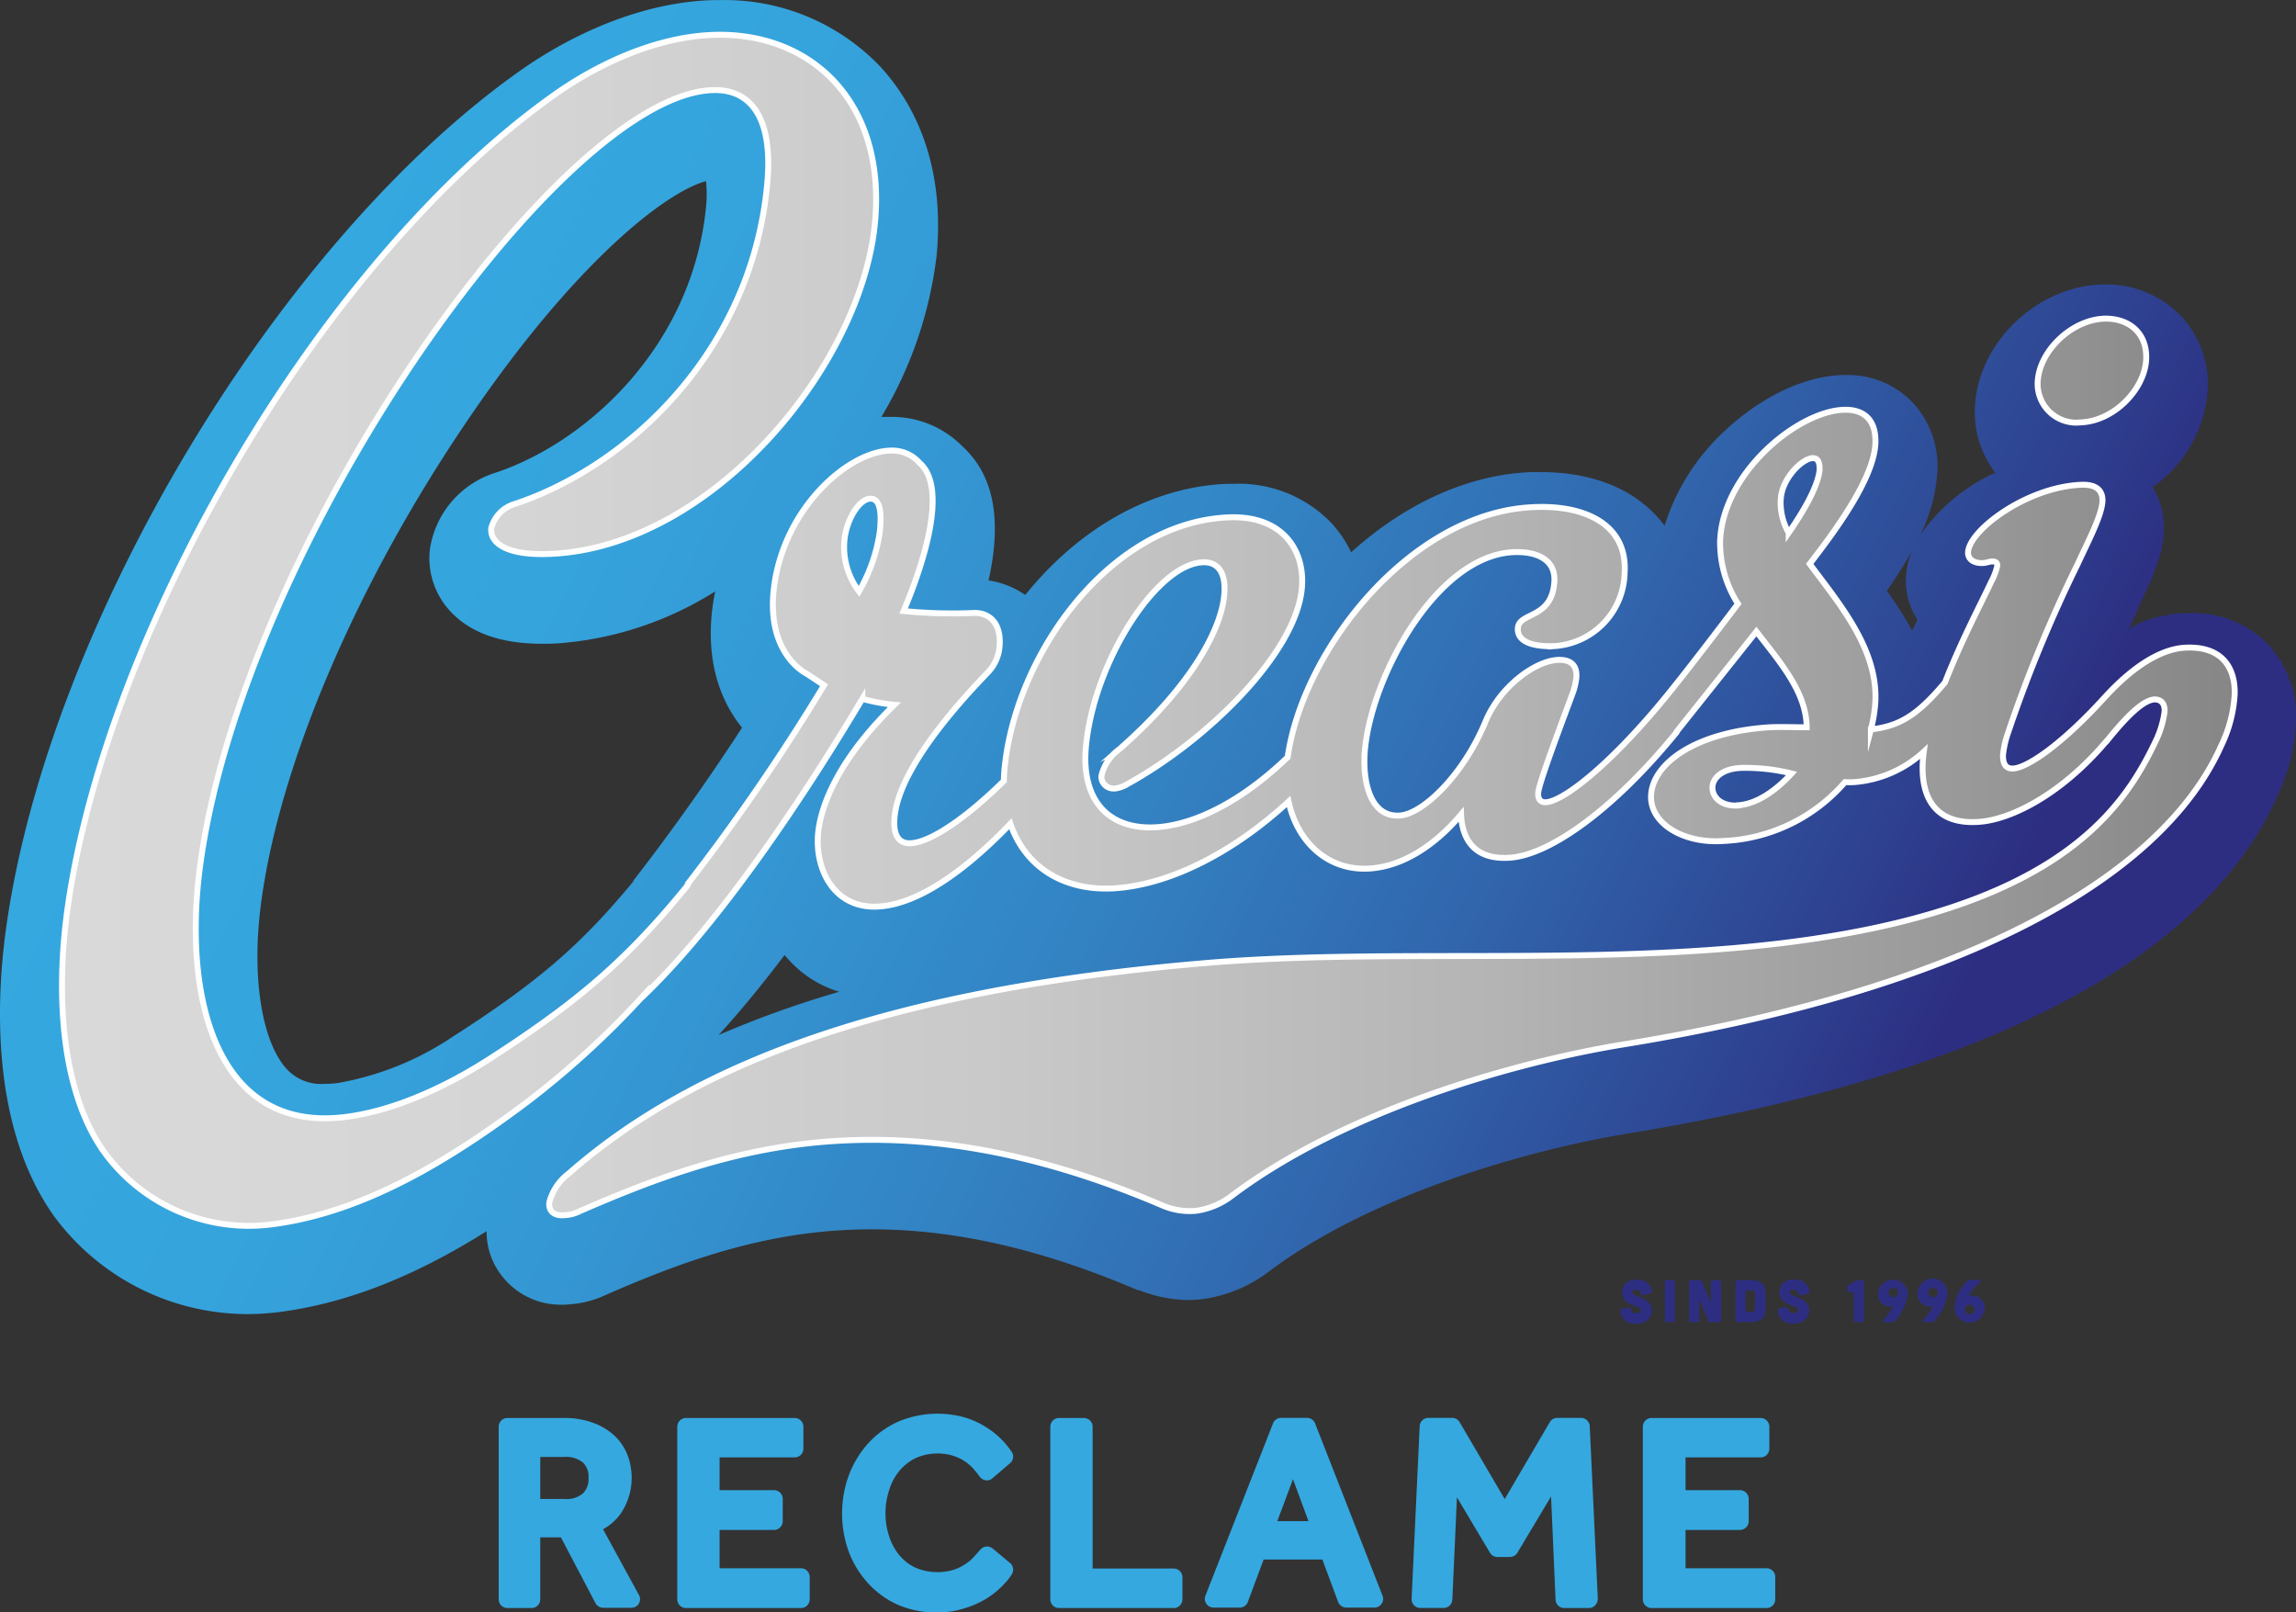 <svg id="Laag_2" data-name="Laag 2" xmlns="http://www.w3.org/2000/svg" xmlns:xlink="http://www.w3.org/1999/xlink" width="244.66" height="171.76" viewBox="0 0 244.66 171.76">
  <rect x="0" y="0" width="244.66" height="171.76" fill="#333333" stroke="none"/>
  <defs>
    <style>
      .cls-1 {
        fill: #2d2e82;
      }

      .cls-2 {
        fill: url(#Naamloos_verloop);
      }

      .cls-3 {
        stroke: #fff;
        stroke-miterlimit: 10;
        stroke-width: 0.63px;
        fill: url(#Naamloos_verloop_2);
      }

      .cls-4 {
        fill: #35a8e0;
      }

      .cls-5 {
        fill: none;
      }
    </style>
    <linearGradient id="Naamloos_verloop" data-name="Naamloos verloop" x1="29.56" y1="127.16" x2="200.57" y2="43.06" gradientTransform="matrix(1, 0, 0, -1, 0, 166)" gradientUnits="userSpaceOnUse">
      <stop offset="0" stop-color="#35a8e0"/>
      <stop offset="0.18" stop-color="#35a4dd"/>
      <stop offset="0.36" stop-color="#3497d3"/>
      <stop offset="0.54" stop-color="#3383c3"/>
      <stop offset="0.73" stop-color="#3166ad"/>
      <stop offset="0.92" stop-color="#2e4190"/>
      <stop offset="1" stop-color="#2d2e82"/>
    </linearGradient>
    <linearGradient id="Naamloos_verloop_2" data-name="Naamloos verloop 2" x1="6.61" y1="98.85" x2="238.13" y2="98.85" gradientTransform="matrix(1, 0, 0, -1, 0, 166)" gradientUnits="userSpaceOnUse">
      <stop offset="0" stop-color="#d9d9d9"/>
      <stop offset="0.21" stop-color="#d5d5d5"/>
      <stop offset="0.44" stop-color="#c8c8c8"/>
      <stop offset="0.66" stop-color="#b4b4b4"/>
      <stop offset="0.89" stop-color="#979797"/>
      <stop offset="1" stop-color="#868686"/>
    </linearGradient>
  </defs>
  <g>
    <path class="cls-1" d="M175.07,138c-.13,0-.19,0-.21-.16a.51.51,0,0,0-.55-.43c-.25,0-.41.15-.38.29.09.5,2.11.49,2.11,2a1.52,1.52,0,0,1-1.71,1.32h0a1.47,1.47,0,0,1-1.66-1.23s0-.1,0-.15a.2.2,0,0,1,.17-.21l.72-.16c.13,0,.2,0,.21.17a.53.53,0,0,0,.57.48c.31,0,.54-.18.5-.36-.12-.54-2-.42-2-1.89a1.36,1.36,0,0,1,1.39-1.33h.15a1.46,1.46,0,0,1,1.65,1.24h0a.2.2,0,0,1-.17.21Z" transform="translate(0 0.01)"/>
    <path class="cls-1" d="M178.28,136.38c.13,0,.19.07.19.2v4.08a.17.17,0,0,1-.15.19h-.74a.17.17,0,0,1-.19-.15v-4.12a.18.18,0,0,1,.16-.2h.73Z" transform="translate(0 0.01)"/>
    <path class="cls-1" d="M181.14,136.38a.22.22,0,0,1,.22.15l.87,2.13c0,.05.07,0,.07,0V136.6a.18.18,0,0,1,.16-.2h.75c.13,0,.19.07.19.2v4.08a.17.17,0,0,1-.15.19h-1a.21.21,0,0,1-.22-.14l-.87-2.13c0-.06-.08,0-.08,0v2.06a.17.17,0,0,1-.15.19h-.75a.17.17,0,0,1-.19-.15v-4.12a.18.18,0,0,1,.16-.2h1Z" transform="translate(0 0.01)"/>
    <path class="cls-1" d="M186.55,136.38c1.2,0,1.6.49,1.6,1.54v1.4c0,1-.4,1.53-1.6,1.53h-1.42a.18.18,0,0,1-.2-.16v-4.11a.19.19,0,0,1,.18-.2h1.44Zm0,3.38c.31,0,.46,0,.46-.44v-1.4c0-.4-.15-.44-.46-.44h-.35a.17.17,0,0,0-.19.15v1.93a.18.18,0,0,0,.16.2h.38Z" transform="translate(0 0.01)"/>
    <path class="cls-1" d="M191.84,138c-.13,0-.19,0-.21-.16a.51.51,0,0,0-.55-.43c-.25,0-.41.15-.38.29.09.5,2.11.49,2.11,2A1.52,1.52,0,0,1,191.1,141h0a1.45,1.45,0,0,1-1.65-1.22c0-.06,0-.11,0-.16a.2.2,0,0,1,.16-.21l.72-.16c.13,0,.2,0,.21.17a.53.53,0,0,0,.57.48c.31,0,.54-.18.5-.36-.12-.54-2-.42-2-1.89a1.36,1.36,0,0,1,1.39-1.33h.15a1.46,1.46,0,0,1,1.65,1.24s0,0,0,.08a.2.2,0,0,1-.17.21Z" transform="translate(0 0.01)"/>
    <path class="cls-1" d="M198.42,136.38a.18.18,0,0,1,.19.17v4.11a.17.17,0,0,1-.15.19h-.75a.17.17,0,0,1-.19-.15v-2.85a.17.17,0,0,0-.15-.19h-.32a.17.17,0,0,1-.19-.15v-.38a.22.22,0,0,1,.13-.23l.81-.5h.09Z" transform="translate(0 0.01)"/>
    <path class="cls-1" d="M200.78,140.85c-.17,0-.22-.1-.1-.22a6.1,6.1,0,0,0,1-1.37.07.07,0,0,0-.07-.07,1.32,1.32,0,0,1-1.5-1.37,1.61,1.61,0,0,1,3.21,0,5.71,5.71,0,0,1-1.41,2.93.29.29,0,0,1-.23.1Zm1.48-3.14a.44.44,0,0,0-.39-.48h-.11a.46.46,0,0,0-.51.41v.07a.45.45,0,0,0,.41.48h.1a.46.46,0,0,0,.5-.42Z" transform="translate(0 0.01)"/>
    <path class="cls-1" d="M205,140.85c-.17,0-.21-.1-.09-.22a6.42,6.42,0,0,0,1-1.37.07.07,0,0,0-.07-.07,1.32,1.32,0,0,1-1.5-1.37,1.6,1.6,0,0,1,3.2,0,5.71,5.71,0,0,1-1.41,2.93.29.29,0,0,1-.23.1Zm1.48-3.14a.44.44,0,0,0-.39-.48H206a.46.46,0,0,0-.51.41v.07a.45.45,0,0,0,.41.48h.1a.47.47,0,0,0,.49-.43v0Z" transform="translate(0 0.01)"/>
    <path class="cls-1" d="M210.94,136.38c.18,0,.21.1.07.22a5,5,0,0,0-1.17,1.37c0,.05,0,.07.08.07a1.35,1.35,0,0,1,1.56,1.1,1.32,1.32,0,0,1,0,.28,1.61,1.61,0,0,1-3.21,0,4.11,4.11,0,0,1,1.46-3,.41.41,0,0,1,.24-.08Zm-1.55,3.15a.45.45,0,0,0,.41.48.33.33,0,0,0,.1,0,.5.5,0,0,0,0-1,.46.46,0,0,0-.51.4A.24.24,0,0,0,209.39,139.53Z" transform="translate(0 0.01)"/>
  </g>
  <path class="cls-2" d="M241.6,68.55a11.19,11.19,0,0,0-8.27-3.23h-.8a16.5,16.5,0,0,0-2.7.43h-.05A11.5,11.5,0,0,0,226.85,67l.46-1,.59-1.26v-.07c1.41-3,2.62-5.54,2.69-8.21a8.32,8.32,0,0,0-1.2-4.56,13.82,13.82,0,0,0,5.87-10.63,10.62,10.62,0,0,0-3-7.76,11,11,0,0,0-7.94-3.21h-.21c-7.08.12-13.46,6.31-13.67,13.23a10.49,10.49,0,0,0,2.18,6.82,19.58,19.58,0,0,0-8,6.65,17.5,17.5,0,0,0,1.81-6.52,10,10,0,0,0-2.64-7.63,9.54,9.54,0,0,0-7.14-2.9h-.36c-4.06.12-8.79,2.39-12.65,6.09A23,23,0,0,0,177.38,56a11.15,11.15,0,0,0-.94-1.12c-2.82-3-7.06-4.59-12.26-4.59h-1c-6.64.26-13.35,3.26-19.2,8.54a13.07,13.07,0,0,0-2-3,13.66,13.66,0,0,0-10.51-4.29h-.71c-7.93.31-15.66,4.59-21.51,11.84a9.3,9.3,0,0,0-3.91-1.55c1.46-6.54.54-11.23-2.77-14.27A10.51,10.51,0,0,0,95,44.41H93.92a43.48,43.48,0,0,0,5.89-17.22c.75-8-1.29-14.89-5.91-20A22.92,22.92,0,0,0,76.67,0h-.56C69.64.14,62.47,2.7,55.9,7.19,29.86,25.29,5.07,66.51.62,99.1c-1,7.33-1.65,21,5.17,30.51h0A25.65,25.65,0,0,0,26.37,140a27,27,0,0,0,3.7-.26c8.2-1.12,15.56-4.66,21.78-8.57a7.65,7.65,0,0,0,1.91,5.1A7.91,7.91,0,0,0,59.81,139a7,7,0,0,0,1-.05,10.7,10.7,0,0,0,3.76-1c6.86-3,14.38-5.85,22.9-6.71,1.79-.18,3.62-.27,5.44-.27,8.87,0,18.13,2.12,28.3,6.47h.14a14.56,14.56,0,0,0,5.3,1.06,13,13,0,0,0,1.39-.08,14.92,14.92,0,0,0,7.11-2.91c10.54-7.93,26.67-12.81,38.26-14.74,18.4-3,33.65-7.47,45.32-13.43,12-6.12,20-13.68,23.92-22.46a20.61,20.61,0,0,0,2-8A11.39,11.39,0,0,0,241.6,68.55Zm-173.9,25-.21.27v.08c-5.66,6.84-10.21,10.75-19.28,16.57A31.81,31.81,0,0,1,36,115.38a11.12,11.12,0,0,1-1.41.09,5,5,0,0,1-4.13-1.68c-2.6-3-3.65-9.79-2.66-17.42,1.91-14.76,10.09-34,21.87-51.37C61.29,27.82,71,20.43,75.23,19.29a13.1,13.1,0,0,1,0,2.8c-1.48,14.77-12.65,25-22.41,28.26a10.13,10.13,0,0,0-7,8.08A8.28,8.28,0,0,0,47.88,65c2.12,2.38,5.44,3.58,9.86,3.58a20.5,20.5,0,0,0,2.18-.08A36.41,36.41,0,0,0,76.21,63c-.13.62-.23,1.25-.31,1.88-.75,6.25,1.27,10.3,3.17,12.64C73.43,86.23,68.18,92.91,68.12,93Zm8.78,16.82c2.28-2.48,4.66-5.37,7.13-8.63.11.14.22.27.34.4a11.87,11.87,0,0,0,5.48,3.52,108.05,108.05,0,0,0-13,4.67ZM203.75,67.18a37.44,37.44,0,0,0-2.69-4.24c.91-1.31,1.83-2.73,2.65-4.2a8.4,8.4,0,0,0-.61,2.84A7.52,7.52,0,0,0,204.31,66,9.57,9.57,0,0,1,203.75,67.18Z" transform="translate(0 0.01)"/>
  <path class="cls-3" d="M232.81,69c-2.38.14-5.32,1.75-8.61,5.37h0c-4.56,5-8.16,7.4-9.65,7.5-.81.06-1.14-.5-1.11-1.45A10.51,10.51,0,0,1,214,78a148.35,148.35,0,0,1,7.34-17.8c1.34-2.87,2.66-5.38,2.7-6.89,0-1.06-.64-1.73-2.24-1.67-5.81.22-12,4.85-12.09,7.22,0,.83.76,1.15,1.56,1.12.34,0,.69-.16,1-.17s.57.09.56.44a6.38,6.38,0,0,1-.63,1.69c-1,2.16-3.14,6.16-4.95,10.77-3,3.57-4.88,4.64-7.89,5a15.25,15.25,0,0,0,.48-3c.25-5.64-3.9-10.45-7-14.64,2.8-3.62,6.8-9.07,7-12.79.12-2.65-1.31-3.69-3.34-3.63-4.87.14-12.8,6.59-13.2,13.81a12,12,0,0,0,1.9,6.86c-2.6,3.43-5.71,7.51-7.94,10.22h0c-6,7.26-10.74,10.8-12.49,10.92-.7.06-.9-.43-.86-1,.08-1.12,3-8.76,3.6-10.41a7.2,7.2,0,0,0,.47-1.88c.09-1.37-.68-1.94-2-1.87-2.42.13-6.18,2.84-7.73,6.68-2.38,5.66-6.63,9.72-9.08,9.9-3,.22-4-3.26-3.74-6.82.64-7.89,7.62-20.88,15.86-21.24,2.29-.1,4.51.68,4.34,3.17-.27,4-3.77,3.18-3.89,4.93s2.38,2,4,1.9a8,8,0,0,0,7.38-7.8c.32-5-4-7.25-9.67-7-13,.5-24.6,15.1-26.24,26.65-5,4.8-9.94,7.17-13.9,7.45-5,.35-8.19-2.68-7.58-8.72.89-8.93,7.51-19.29,12.43-19.5,1.6-.07,2.52,1.06,2.29,3.52-.32,3.49-3.28,9.46-11.19,16.41a4.83,4.83,0,0,0-1.9,2.85A1.28,1.28,0,0,0,118.58,84a1,1,0,0,0,.25,0,3.29,3.29,0,0,0,1.32-.48c8.53-4.69,18-14,18.58-20.9.34-4-2.06-7.72-7.76-7.51-12.64.49-22.63,14.46-23.9,26.52-.06.53-.09,1-.1,1.56-4,3.94-7.73,6.49-9.87,6.64-1.29.09-2-.79-1.76-2.93.63-5.63,8-13.23,9.84-15.18A4.5,4.5,0,0,0,106.5,69c.25-2.39-.87-3.66-2.57-3.71a52.67,52.67,0,0,1-7.64-.2c2.11-5,4.76-13.09,1.71-15.77h0A3.88,3.88,0,0,0,94.85,48c-4.53.14-11.35,6.18-12.38,14.62-.86,7.1,3.47,9.14,3.47,9.14L87.81,73A224.16,224.16,0,0,1,73.3,94.15v.13c-6.5,8-11.72,12.49-21.51,18.77-5,3.15-10.24,5.34-14.92,5.94-14,1.8-17.32-13-15.59-26.4C25.68,58.21,59.73,10,76,9.59c3.8-.11,6.5,2.67,5.73,10.23C80,37.45,67,49.64,54.87,53.68a3.65,3.65,0,0,0-2.52,2.57c-.18,1.55,1.59,3.12,7.07,2.71C76.28,57.7,91.83,38.79,93.24,23.7c1.2-12.78-6.73-20.24-17-20-5,.11-10.89,2.12-16.61,6C34.36,27.26,11.23,67.25,7.16,97.06c-1.28,9.45-.5,19.53,4,25.76a19.06,19.06,0,0,0,18.1,7.58c9.57-1.31,18.58-6.74,26.92-13a93.91,93.91,0,0,0,12.71-11.7v.09c8.66-8.43,17.76-22.55,23-31.34a19.8,19.8,0,0,0,3.42.63c-5.56,5.41-7.73,10.23-8.11,13.48-.47,4,1.69,8.43,6.61,8,3.35-.26,8-2.71,13.86-8.8,1.58,4.65,5.79,7.28,11.31,6.86,6-.47,12.66-4,18.33-9.23,1,4.57,4.44,7.47,8.75,7.13,3.28-.25,6.7-2.27,9.63-5.75.13,3,1.74,4.87,5.26,4.6,4.1-.31,10.81-4.9,17.7-13.35l0-.06,8.51-10.68c2.59,3.36,5.32,6.46,5.36,10.2-1.15,0-2.77-.06-4,0-7.9.52-12.38,3.87-12.58,7.2-.19,3.08,3.53,5.24,7.75,4.91a18.15,18.15,0,0,0,12.91-6.27,8.34,8.34,0,0,0,1,0,12.34,12.34,0,0,0,7.4-3.24c-.06.44-.1.88-.12,1.28-.16,4.06,1.73,6.53,6.07,6.19,3.3-.25,8.6-2.84,13.4-8.46h0a1.06,1.06,0,0,0,.15-.15c2.4-3,4-4.36,5.08-4.43.55,0,1.1.26,1.08,1.26a10.27,10.27,0,0,1-.83,2.92c-3.74,8-11.31,19.31-44.56,22.27-19.05,1.69-39.3.13-57.06,1.66C96.08,105.35,74.6,112.72,60.63,125a5.66,5.66,0,0,0-2.09,3.07c-.12.93.48,1.51,1.62,1.39a3.88,3.88,0,0,0,1.63-.43c7.38-3.21,15.51-6.35,25.06-7.3,10.23-1,22.24.38,37,6.69a7.4,7.4,0,0,0,3.57.58,8.08,8.08,0,0,0,3.89-1.64c11.6-8.72,28.92-13.93,41.12-16,36.41-5.84,57.9-17.6,64.3-32a14.41,14.41,0,0,0,1.4-5.46C238.18,70.77,236.44,68.79,232.81,69ZM91.54,63A7.78,7.78,0,0,1,90,57.39c.23-2,1.51-4.23,2.76-4.27.8,0,1.26.89,1,3.45A17.71,17.71,0,0,1,91.54,63Zm98.22-9.84c.12-2.18,2.27-4.32,3.4-4.36.57,0,.77.46.73,1.31-.19,1.69-1.57,4.16-3.29,6.65a6.39,6.39,0,0,1-.84-3.63Zm-4.48,32.65c-1.87.13-2.86-.89-2.8-2,.05-.86.92-1.89,3-2a20.28,20.28,0,0,1,5.43.59c-1.59,1.75-3.64,3.23-5.63,3.38ZM221.64,45c3.74-.12,7-3.7,7.06-6.84.06-2.79-1.93-4.26-4.4-4.22-3.48.07-7.07,3.43-7.17,6.84a4.13,4.13,0,0,0,4,4.24A4.35,4.35,0,0,0,221.64,45Z" transform="translate(0 0.01)"/>
  <path class="cls-4" d="M66.31,161a6.76,6.76,0,0,0,1-3.6,6.87,6.87,0,0,0-.4-2.27,5.66,5.66,0,0,0-1.32-2.07,6.74,6.74,0,0,0-2.29-1.44,8.88,8.88,0,0,0-3.32-.55H54.07a.93.93,0,0,0-.93.93v18.39a.93.93,0,0,0,.93.93h2.57a.93.93,0,0,0,.93-.93v-6.6h2.2l3.68,7a.93.93,0,0,0,.83.5h3a.93.93,0,0,0,.8-.45.92.92,0,0,0,0-.92l-3.82-7A5.45,5.45,0,0,0,66.31,161Zm-3.6-3.52a2.15,2.15,0,0,1-.59,1.63,2.71,2.71,0,0,1-1.95.59h-2.6v-4.48h2.55a2.84,2.84,0,0,1,2,.6A2.07,2.07,0,0,1,62.71,157.47Z" transform="translate(0 0.01)"/>
  <path class="cls-4" d="M85.35,167.08H76.68V163h5.8a.94.94,0,0,0,.93-.94v-2.37a.93.93,0,0,0-.93-.93h-5.8v-3.49h8a.93.93,0,0,0,.93-.93V152a.93.93,0,0,0-.93-.93H73.1a.93.93,0,0,0-.93.93v18.39a.93.93,0,0,0,.93.93H85.35a.93.93,0,0,0,.93-.93V168A.93.93,0,0,0,85.35,167.08Z" transform="translate(0 0.01)"/>
  <path class="cls-4" d="M95.87,156.67a5.2,5.2,0,0,1,1.73-1.34,5.79,5.79,0,0,1,3.92-.25,5.34,5.34,0,0,1,1.25.58,4.57,4.57,0,0,1,.9.76c.28.32.52.62.73.9a.93.93,0,0,0,.64.39.87.87,0,0,0,.72-.22l1.87-1.6a.92.92,0,0,0,.17-1.22,9.3,9.3,0,0,0-1.11-1.35A9.41,9.41,0,0,0,105,152a9.2,9.2,0,0,0-2.24-1,10.77,10.77,0,0,0-7,.44,9.64,9.64,0,0,0-3.22,2.3,10.75,10.75,0,0,0-2.07,3.38,11.92,11.92,0,0,0,0,8.27,10.37,10.37,0,0,0,2.08,3.34A9.6,9.6,0,0,0,95.74,171a10.32,10.32,0,0,0,4.09.79,9.3,9.3,0,0,0,2.91-.43,10.31,10.31,0,0,0,2.3-1,9.49,9.49,0,0,0,1.71-1.34,7.88,7.88,0,0,0,1.07-1.29.94.94,0,0,0-.19-1.21l-1.85-1.54a.93.93,0,0,0-1.28.08l-.69.77a4.82,4.82,0,0,1-.87.76,5.26,5.26,0,0,1-1.28.64,6,6,0,0,1-4.08-.2,4.86,4.86,0,0,1-1.7-1.29,5.83,5.83,0,0,1-1.11-2,7.52,7.52,0,0,1-.41-2.49,7.69,7.69,0,0,1,.4-2.52A5.78,5.78,0,0,1,95.87,156.67Z" transform="translate(0 0.01)"/>
  <path class="cls-4" d="M125.07,167.11h-8.64V152a.93.93,0,0,0-.93-.93h-2.65a.93.93,0,0,0-.93.93v18.39a.93.93,0,0,0,.93.93h12.22a.93.93,0,0,0,.93-.93V168A.93.93,0,0,0,125.07,167.11Z" transform="translate(0 0.01)"/>
  <path class="cls-4" d="M139.22,151.06h-2.71a.92.92,0,0,0-.86.59L128.45,170a.93.93,0,0,0,.86,1.27h2.79a.92.92,0,0,0,.87-.6l1.68-4.52h6.26l1.68,4.52a.93.93,0,0,0,.87.6h3a.93.93,0,0,0,.76-.4.9.9,0,0,0,.1-.87l-7.2-18.39A.92.92,0,0,0,139.22,151.06Zm.21,11h-3.32l1.67-4.47Z" transform="translate(0 0.01)"/>
  <path class="cls-4" d="M168.42,151.06h-2.48a.91.91,0,0,0-.8.46l-4.8,8.19-4.8-8.19a.91.91,0,0,0-.8-.46H152.2a.92.92,0,0,0-.92.89l-.86,18.39a.94.94,0,0,0,.25.68.92.92,0,0,0,.68.29h2.48a.93.93,0,0,0,.93-.89l.49-10.9,3.52,5.91a.93.93,0,0,0,.8.45h1.33a.93.93,0,0,0,.79-.45l3.59-6,.48,11a.92.92,0,0,0,.92.89h2.6A.88.88,0,0,0,170,171a1,1,0,0,0,.26-.68l-.86-18.4A.93.93,0,0,0,168.42,151.06Z" transform="translate(0 0.01)"/>
  <path class="cls-4" d="M188.28,167.08h-8.67V163h5.8a.94.94,0,0,0,.93-.94v-2.37a.93.93,0,0,0-.93-.93h-5.8v-3.49h8a.93.93,0,0,0,.93-.93V152a.93.93,0,0,0-.93-.93H176a.93.93,0,0,0-.94.93v18.39a.93.93,0,0,0,.94.93h12.24a.93.93,0,0,0,.93-.93V168A.93.93,0,0,0,188.28,167.08Z" transform="translate(0 0.01)"/>
  <g>
    <path class="cls-5" d="M66.31,161a6.76,6.76,0,0,0,1-3.6,6.87,6.87,0,0,0-.4-2.27,5.66,5.66,0,0,0-1.32-2.07,6.74,6.74,0,0,0-2.29-1.44,8.88,8.88,0,0,0-3.32-.55H54.07a.93.93,0,0,0-.93.93v18.39a.93.93,0,0,0,.93.93h2.57a.93.93,0,0,0,.93-.93v-6.6h2.2l3.68,7a.93.93,0,0,0,.83.5h3a.93.93,0,0,0,.8-.45.92.92,0,0,0,0-.92l-3.82-7A5.45,5.45,0,0,0,66.31,161Zm-3.6-3.52a2.15,2.15,0,0,1-.59,1.63,2.71,2.71,0,0,1-1.95.59h-2.6v-4.48h2.55a2.84,2.84,0,0,1,2,.6A2.07,2.07,0,0,1,62.71,157.47Z" transform="translate(0 0.01)"/>
    <path class="cls-5" d="M85.35,167.08H76.68V163h5.8a.94.94,0,0,0,.93-.94v-2.37a.93.93,0,0,0-.93-.93h-5.8v-3.49h8a.93.93,0,0,0,.93-.93V152a.93.93,0,0,0-.93-.93H73.1a.93.93,0,0,0-.93.93v18.39a.93.93,0,0,0,.93.93H85.35a.93.93,0,0,0,.93-.93V168A.93.93,0,0,0,85.35,167.08Z" transform="translate(0 0.01)"/>
    <path class="cls-5" d="M95.87,156.67a5.2,5.2,0,0,1,1.73-1.34,5.79,5.79,0,0,1,3.92-.25,5.34,5.34,0,0,1,1.25.58,4.57,4.57,0,0,1,.9.76c.28.32.52.62.73.9a.93.93,0,0,0,.64.39.87.87,0,0,0,.72-.22l1.87-1.6a.92.92,0,0,0,.17-1.22,9.3,9.3,0,0,0-1.11-1.35A9.41,9.41,0,0,0,105,152a9.2,9.2,0,0,0-2.24-1,10.77,10.77,0,0,0-7,.44,9.64,9.64,0,0,0-3.22,2.3,10.75,10.75,0,0,0-2.07,3.38,11.92,11.92,0,0,0,0,8.27,10.37,10.37,0,0,0,2.08,3.34A9.6,9.6,0,0,0,95.74,171a10.32,10.32,0,0,0,4.09.79,9.3,9.3,0,0,0,2.91-.43,10.31,10.31,0,0,0,2.3-1,9.49,9.49,0,0,0,1.71-1.34,7.88,7.88,0,0,0,1.07-1.29.94.94,0,0,0-.19-1.21l-1.85-1.54a.93.93,0,0,0-1.28.08l-.69.77a4.82,4.82,0,0,1-.87.76,5.26,5.26,0,0,1-1.28.64,6,6,0,0,1-4.08-.2,4.86,4.86,0,0,1-1.7-1.29,5.83,5.83,0,0,1-1.11-2,7.52,7.52,0,0,1-.41-2.49,7.69,7.69,0,0,1,.4-2.52A5.78,5.78,0,0,1,95.87,156.67Z" transform="translate(0 0.01)"/>
    <path class="cls-5" d="M125.07,167.11h-8.64V152a.93.93,0,0,0-.93-.93h-2.65a.93.93,0,0,0-.93.93v18.39a.93.93,0,0,0,.93.93h12.22a.93.93,0,0,0,.93-.93V168A.93.93,0,0,0,125.07,167.11Z" transform="translate(0 0.01)"/>
    <path class="cls-5" d="M139.22,151.06h-2.71a.92.92,0,0,0-.86.59L128.45,170a.93.93,0,0,0,.86,1.27h2.79a.92.92,0,0,0,.87-.6l1.68-4.52h6.26l1.68,4.52a.93.93,0,0,0,.87.6h3a.93.93,0,0,0,.76-.4.9.9,0,0,0,.1-.87l-7.2-18.39A.92.92,0,0,0,139.22,151.06Zm.21,11h-3.32l1.67-4.47Z" transform="translate(0 0.01)"/>
    <path class="cls-5" d="M168.42,151.06h-2.48a.91.91,0,0,0-.8.46l-4.8,8.19-4.8-8.19a.91.91,0,0,0-.8-.46H152.2a.92.92,0,0,0-.92.89l-.86,18.39a.94.94,0,0,0,.25.68.92.92,0,0,0,.68.29h2.48a.93.93,0,0,0,.93-.89l.49-10.9,3.52,5.91a.93.93,0,0,0,.8.45h1.33a.93.93,0,0,0,.79-.45l3.59-6,.48,11a.92.92,0,0,0,.92.89h2.6A.88.88,0,0,0,170,171a1,1,0,0,0,.26-.68l-.86-18.4A.93.93,0,0,0,168.42,151.06Z" transform="translate(0 0.01)"/>
    <path class="cls-5" d="M188.28,167.08h-8.67V163h5.8a.94.94,0,0,0,.93-.94v-2.37a.93.93,0,0,0-.93-.93h-5.8v-3.49h8a.93.93,0,0,0,.93-.93V152a.93.93,0,0,0-.93-.93H176a.93.93,0,0,0-.94.93v18.39a.93.93,0,0,0,.94.93h12.24a.93.93,0,0,0,.93-.93V168A.93.93,0,0,0,188.28,167.08Z" transform="translate(0 0.01)"/>
  </g>
</svg>
